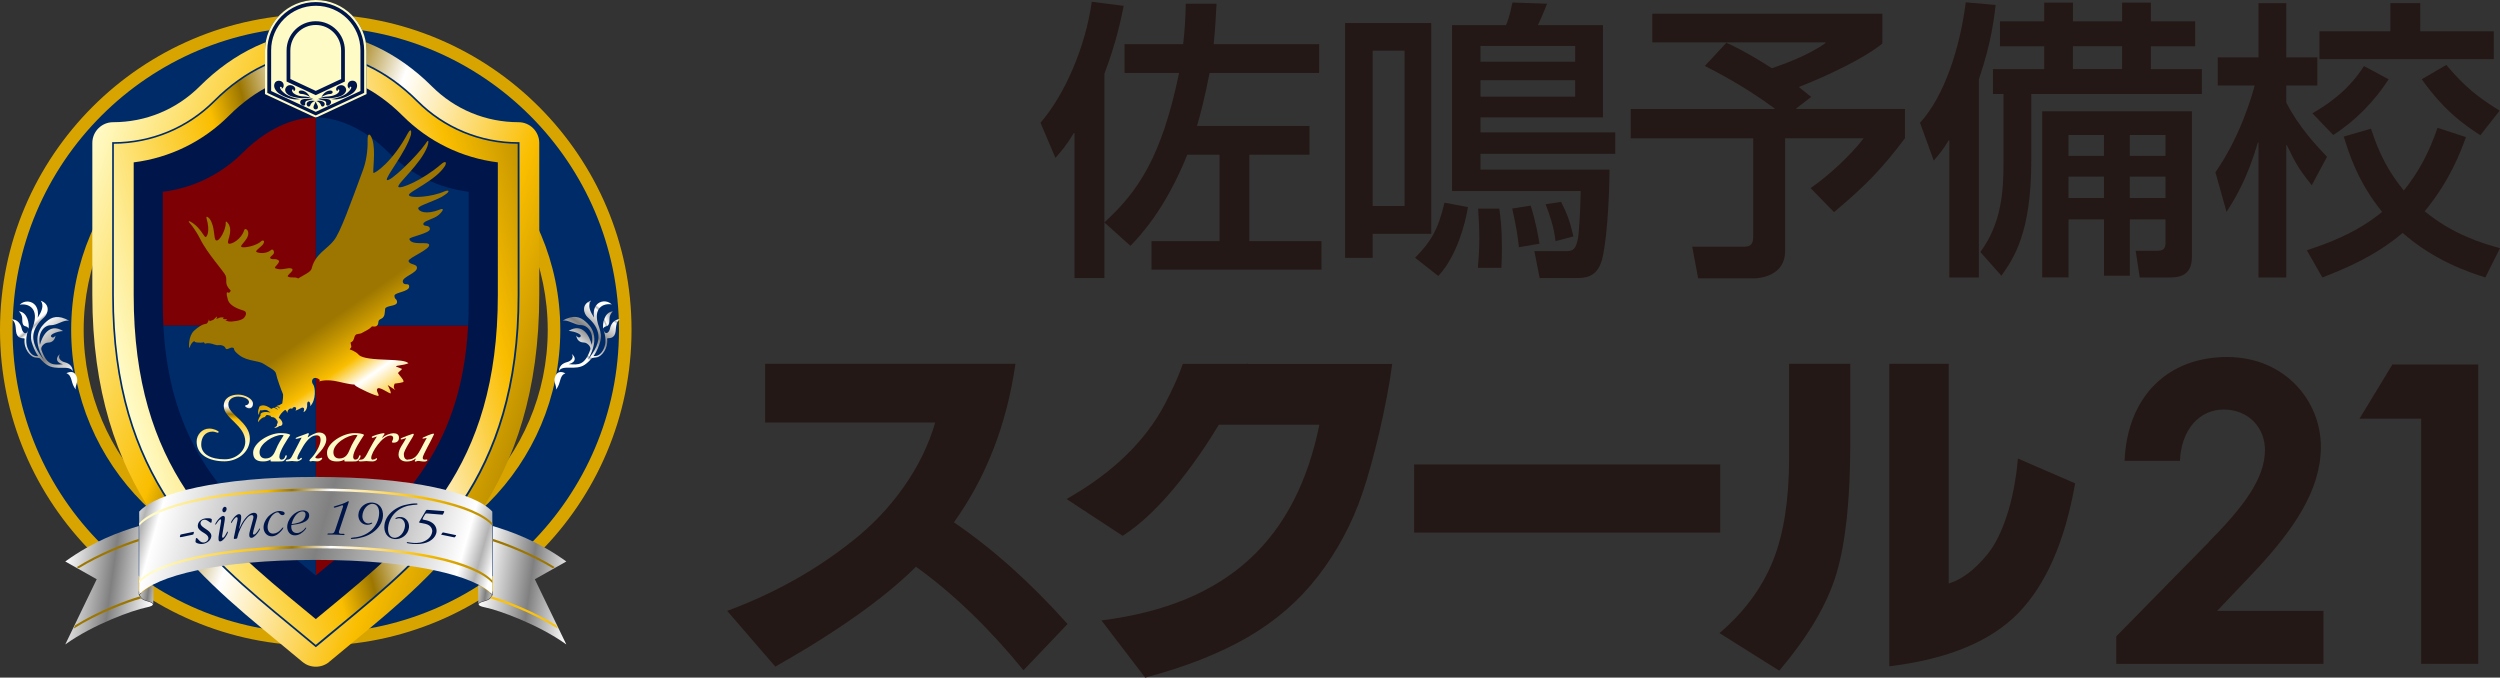 <?xml version="1.0" encoding="UTF-8"?><svg id="_レイヤー_2" xmlns="http://www.w3.org/2000/svg" xmlns:xlink="http://www.w3.org/1999/xlink" viewBox="0 0 398.32 107.96"><rect x="0" y="0" width="398.32" height="107.96" fill="#333333" stroke="none"/><defs><style>.cls-1{fill:url(#_シルバー-3);}.cls-1,.cls-2,.cls-3,.cls-4,.cls-5,.cls-6,.cls-7,.cls-8,.cls-9,.cls-10,.cls-11,.cls-12,.cls-13,.cls-14,.cls-15,.cls-16,.cls-17,.cls-18,.cls-19,.cls-20,.cls-21,.cls-22,.cls-23,.cls-24,.cls-25,.cls-26,.cls-27,.cls-28,.cls-29,.cls-30,.cls-31,.cls-32,.cls-33{stroke-width:0px;}.cls-2{fill:url(#_シルバー-6);}.cls-3{fill:url(#_シルバー-8);}.cls-4{fill:url(#_シルバー-9);}.cls-5{fill:url(#_シルバー-2);}.cls-6{fill:url(#_シルバー-5);}.cls-7{fill:url(#_シルバー-4);}.cls-8{fill:url(#_シルバー-7);}.cls-9{fill:url(#_00_サナルゴールド-9);}.cls-10{fill:url(#_00_サナルゴールド-6);}.cls-11{fill:url(#_00_サナルゴールド-4);}.cls-12{fill:url(#_00_サナルゴールド-5);}.cls-13{fill:url(#_00_サナルゴールド-3);}.cls-14{fill:url(#_00_サナルゴールド-7);}.cls-15{fill:url(#_00_サナルゴールド-8);}.cls-16{fill:url(#_00_サナルゴールド-2);}.cls-17{fill:url(#_00_ゴールド);}.cls-18{fill:url(#linear-gradient);}.cls-19{fill:url(#_シルバー-10);}.cls-20{fill:url(#_00_サナルゴールド-10);}.cls-21{fill:url(#_00_サナルゴールド-14);}.cls-22{fill:url(#_00_サナルゴールド-13);}.cls-23{fill:url(#_00_サナルゴールド-11);}.cls-24{fill:url(#_00_サナルゴールド-12);}.cls-25{fill:url(#linear-gradient-2);}.cls-26{fill:url(#_シルバー);}.cls-27{fill:url(#_00_サナルゴールド);}.cls-28{fill:#7d0005;}.cls-29{fill:#231815;}.cls-30{fill:#d8a500;}.cls-31{fill:#fff;}.cls-32{fill:#002b69;}.cls-33{fill:#00164b;}</style><linearGradient id="_シルバー" x1="-1996.53" y1="-1138.31" x2="-1999.63" y2="-1134.15" gradientTransform="translate(3090.89 1756.8) scale(1.5)" gradientUnits="userSpaceOnUse"><stop offset="0" stop-color="#fff"/><stop offset=".04" stop-color="#b3b3b3"/><stop offset=".08" stop-color="#fff"/><stop offset=".52" stop-color="gray"/><stop offset=".91" stop-color="#fff"/><stop offset=".96" stop-color="#b3b3b3"/><stop offset="1" stop-color="#fff"/></linearGradient><linearGradient id="_シルバー-2" x1="-563.16" y1="-28.29" x2="-567.11" y2="-26.72" gradientTransform="translate(686.22 79.72) scale(1.04)" xlink:href="#_シルバー"/><linearGradient id="_シルバー-3" x1="-1996.07" y1="-1137.97" x2="-1999.16" y2="-1133.81" xlink:href="#_シルバー"/><linearGradient id="_シルバー-4" x1="-2056.79" y1="-1137.11" x2="-2052.15" y2="-1131.46" xlink:href="#_シルバー"/><linearGradient id="_シルバー-5" x1="-2057.46" y1="-1136.55" x2="-2052.83" y2="-1130.9" xlink:href="#_シルバー"/><linearGradient id="linear-gradient" x1="-2057.43" y1="-1136.58" x2="-2052.8" y2="-1130.93" gradientTransform="translate(3090.89 1756.8) scale(1.5)" gradientUnits="userSpaceOnUse"><stop offset="0" stop-color="#003a8c"/><stop offset=".06" stop-color="#164b96"/><stop offset=".26" stop-color="#5c81b5"/><stop offset=".45" stop-color="#96adcf"/><stop offset=".63" stop-color="#c3d0e4"/><stop offset=".78" stop-color="#e3eaf2"/><stop offset=".91" stop-color="#f7f9fb"/><stop offset="1" stop-color="#fff"/></linearGradient><linearGradient id="_00_サナルゴールド" x1="-652.01" y1="-38.86" x2="-572.43" y2="-9.89" gradientTransform="translate(686.69 79.72) scale(1.04)" gradientUnits="userSpaceOnUse"><stop offset="0" stop-color="#fffbc7"/><stop offset=".31" stop-color="#fabe00"/><stop offset=".38" stop-color="#9c7600"/><stop offset=".49" stop-color="#fff"/><stop offset=".75" stop-color="#fabe00"/><stop offset="1" stop-color="#9c7600"/></linearGradient><linearGradient id="_00_サナルゴールド-2" x1="-2197.79" y1="-1077.25" x2="-2146.19" y2="-1091.07" gradientTransform="translate(3296.59 1674.94) scale(1.49)" xlink:href="#_00_サナルゴールド"/><linearGradient id="_00_ゴールド" x1="8927.9" y1="6351.92" x2="8971.04" y2="6351.92" gradientTransform="translate(-3305.99 -2372.59) scale(.38)" gradientUnits="userSpaceOnUse"><stop offset="0" stop-color="#fffbc7"/><stop offset=".31" stop-color="#fabe00"/><stop offset=".38" stop-color="#9c7600"/><stop offset=".49" stop-color="#fff"/><stop offset=".75" stop-color="#fabe00"/><stop offset="1" stop-color="#9c7600"/></linearGradient><linearGradient id="linear-gradient-2" x1="4245.22" y1="2692.55" x2="4205.87" y2="2636.35" gradientTransform="translate(-2421.73 -1515.89) scale(.59)" gradientUnits="userSpaceOnUse"><stop offset="0" stop-color="#fffbc7"/><stop offset=".34" stop-color="#b29000"/><stop offset=".46" stop-color="#fabe00"/><stop offset=".6" stop-color="#fff"/><stop offset=".69" stop-color="#fabe00"/><stop offset=".87" stop-color="#9c7600"/></linearGradient><linearGradient id="_シルバー-6" x1="-2055.01" y1="-1098.13" x2="-2043.36" y2="-1096.49" gradientTransform="translate(3091.1 1739.35) scale(1.5)" xlink:href="#_シルバー"/><linearGradient id="_シルバー-7" x1="-2010.46" y1="-1098.25" x2="-1998.84" y2="-1096.61" gradientTransform="translate(3091.1 1739.35) scale(1.5)" xlink:href="#_シルバー"/><linearGradient id="_00_サナルゴールド-3" x1="93468.98" y1="73842.2" x2="-119054.74" y2="-113239.39" gradientTransform="translate(-4763.01 -2905.67) scale(.15)" xlink:href="#_00_サナルゴールド"/><linearGradient id="_00_サナルゴールド-4" x1="32399.93" y1="20022.14" x2="32347.77" y2="19976.22" gradientTransform="translate(-4763.01 -2905.67) scale(.15)" xlink:href="#_00_サナルゴールド"/><linearGradient id="_00_サナルゴールド-5" x1="-11415.02" y1="7.85" x2="-11402.87" y2="7.85" gradientTransform="translate(-11912.36 89.38) rotate(-180) scale(1.05 -1.05)" xlink:href="#_00_サナルゴールド"/><linearGradient id="_00_サナルゴールド-6" x1="-11414.69" y1="-.73" x2="-11402.71" y2="-.73" gradientTransform="translate(-11911.7 88.96) rotate(-180) scale(1.05 -1.05)" xlink:href="#_00_サナルゴールド"/><linearGradient id="_シルバー-8" x1="-2046.32" y1="-1118.32" x2="-2009.11" y2="-1107.86" xlink:href="#_シルバー"/><linearGradient id="_00_サナルゴールド-7" x1="2182.12" y1="1343.36" x2="2257.26" y2="1343.36" gradientTransform="translate(-1611.51 -915.85) scale(.75)" xlink:href="#_00_サナルゴールド"/><linearGradient id="_00_サナルゴールド-8" x1="2182.12" y1="1313.55" x2="2257.26" y2="1313.55" gradientTransform="translate(-1611.51 -902.65) scale(.75)" xlink:href="#_00_サナルゴールド"/><linearGradient id="_シルバー-9" x1="-2046.81" y1="-1096.73" x2="-2043.37" y2="-1096.25" gradientTransform="translate(3091.1 1739.35) scale(1.5)" xlink:href="#_シルバー"/><linearGradient id="_シルバー-10" x1="-2010.99" y1="-1096.55" x2="-2007.54" y2="-1096.06" gradientTransform="translate(3091.1 1739.35) scale(1.5)" xlink:href="#_シルバー"/><linearGradient id="_00_サナルゴールド-9" x1="3449.33" y1="2392.21" x2="3449.33" y2="2372.92" gradientTransform="translate(-2071.74 -1388.79) scale(.61)" xlink:href="#_00_サナルゴールド"/><linearGradient id="_00_サナルゴールド-10" x1="4041.72" y1="2756.83" x2="4041.72" y2="2747.09" gradientTransform="translate(-2280.3 -1511.26) scale(.57)" xlink:href="#_00_サナルゴールド"/><linearGradient id="_00_サナルゴールド-11" x1="4051.22" y1="2756.83" x2="4051.22" y2="2746.92" gradientTransform="translate(-2280.3 -1511.26) scale(.57)" xlink:href="#_00_サナルゴールド"/><linearGradient id="_00_サナルゴールド-12" x1="4062.2" y1="2756.83" x2="4062.2" y2="2747.09" gradientTransform="translate(-2280.3 -1511.26) scale(.57)" xlink:href="#_00_サナルゴールド"/><linearGradient id="_00_サナルゴールド-13" x1="4071.4" y1="2756.83" x2="4071.4" y2="2747.09" gradientTransform="translate(-2280.3 -1511.26) scale(.57)" xlink:href="#_00_サナルゴールド"/><linearGradient id="_00_サナルゴールド-14" x1="4081.79" y1="2756.83" x2="4081.79" y2="2747.21" gradientTransform="translate(-2280.3 -1511.26) scale(.57)" xlink:href="#_00_サナルゴールド"/></defs><g id="_レイヤー_1-2"><path class="cls-29" d="m115.86,97.33c7.43-2.75,14.09-6.46,19.97-11.15,3.1-2.44,5.8-5.27,8.1-8.51,2.3-3.23,4-6.68,5.08-10.36h-27.11v-9.35h39.89c-1.39,9.68-4.67,18.1-9.81,25.26,6.15,4.18,12.19,9.58,18.11,16.2l-7.02,7.37c-5.54-6.77-11.24-12.27-17.13-16.49-5.03,4.99-12.5,10.3-22.41,15.91l-7.67-8.88Z"/><path class="cls-29" d="m225.31,84.86v-10.86h48.77v10.86h-48.77Z"/><path class="cls-29" d="m273.96,100.87c3.91-3.33,6.73-7.13,8.48-11.41,1.74-4.28,2.61-9.76,2.61-16.46v-15.04h9.75v12.72c0,8.86-.73,15.74-2.18,20.64-1.45,4.9-4.5,10.07-9.14,15.53l-9.52-5.98Zm27.06,5.28v-48.19h9.46v35.01c2.09-.62,4.16-2.19,6.21-4.7,1.16-1.43,2.18-3.46,3.05-6.1.87-2.63,1.46-5.67,1.77-9.11l9.12,3.95c-1.63,9.25-4.65,16.14-9.06,20.67-4.41,4.53-11.26,7.35-20.55,8.48Z"/><path class="cls-32" d="m1,52.57C1,25.34,23.07,3.26,50.31,3.26s49.31,22.08,49.31,49.31-22.08,49.31-49.31,49.31S1,79.8,1,52.57Zm49.31,37.97c20.97,0,37.97-17,37.97-37.97S71.28,14.6,50.31,14.6,12.34,31.6,12.34,52.57s17,37.97,37.97,37.97Z"/><path class="cls-30" d="m50.31,102.88C22.57,102.88,0,80.31,0,52.57S22.57,2.26,50.31,2.26s50.31,22.57,50.31,50.31-22.57,50.31-50.31,50.31Zm0-98.62C23.67,4.26,2,25.93,2,52.57s21.67,48.31,48.31,48.31,48.31-21.67,48.31-48.31S76.95,4.26,50.31,4.26Zm0,87.28c-21.49,0-38.97-17.48-38.97-38.97S28.82,13.6,50.31,13.6s38.96,17.48,38.96,38.97-17.48,38.97-38.97,38.97Zm0-75.94c-20.39,0-36.98,16.58-36.98,36.97s16.59,36.97,36.97,36.97,36.97-16.58,36.97-36.97S70.69,15.6,50.31,15.6Z"/><path class="cls-31" d="m28.82,85.63s-.2.08-.23,0c0-.02.02-.05.02-.07l.03-.14c.05-.22.08-.18.29-.23l1.66-.35s.23-.07.24,0c.01.04-.03.2-.04.23-.01.06-.02.14-.08.16-.05.02-.22.05-.25.06l-1.64.34Z"/><path class="cls-31" d="m32.23,84.88c-.3-.2-.7-.47-.76-.85-.12-.72.49-1.24,1.15-1.36.17-.02,1.01-.11,1.06.19.01.06-.01.18-.02.25-.01.07,0,.25-.11.26-.07.01-.23-.11-.29-.15-.27-.19-.53-.38-.88-.32-.32.06-.55.32-.5.65.11.67,1.57.96,1.71,1.81.05.31-.14.68-.35.89-.25.25-.59.42-.93.48-.32.05-.71,0-1-.13-.09-.04-.22-.1-.23-.2-.01-.07.02-.22.03-.28,0-.07,0-.31.12-.33.22-.04.52.83,1.27.71.34-.06.69-.4.63-.77-.05-.32-.33-.5-.58-.68l-.31-.2Z"/><path class="cls-31" d="m35.15,83.26c0-.07.04-.22.03-.29-.01-.07-.04-.15-.13-.14-.28.04-.65.84-.76.84-.03,0-.05-.01-.06-.06-.02-.11.28-.52.34-.6.17-.23.59-.7.9-.74.2-.03.28.09.3.27.02.16-.04.48-.06.63l-.35,2.08c-.02.11-.04.24-.03.35.01.09.06.14.13.14.21-.03.55-.67.63-.86.02-.06.04-.12.1-.13.04,0,.05.02.06.06.02.14-.2.52-.27.64-.17.28-.57.83-.92.87-.22.03-.28-.11-.3-.29-.03-.22.02-.55.05-.76l.34-2.01Zm.52-1.55c-.18.02-.28-.12-.3-.27-.03-.22.12-.56.36-.59.17-.02.29.1.31.26.03.23-.11.57-.37.61Z"/><path class="cls-31" d="m40.33,84.67c-.02.11-.1.32-.09.44.01.11.07.16.18.15.27-.03.68-.65.8-.88.01-.03.05-.09.09-.09.03,0,.06.02.06.06.02.1-.26.52-.32.6-.19.26-.65.79-1,.82-.25.03-.37-.09-.39-.34-.03-.29.07-.65.14-.92l.44-1.63c.04-.15.09-.32.08-.46-.02-.19-.13-.29-.33-.27-.44.04-.91.71-1.14,1.04-.39.57-.93,1.74-1.07,2.41-.04.25-.05.29-.32.32-.09,0-.26.06-.27-.08,0-.04.02-.15.03-.2l.52-2.51c.03-.14.07-.33.06-.47-.02-.11-.07-.2-.19-.19-.21.03-.62.63-.71.81-.01.04-.04.09-.09.1-.03,0-.07-.01-.07-.06,0-.09.25-.5.31-.58.19-.28.58-.73.93-.76.26-.02.36.14.38.38.03.25-.02.52-.07.75l-.25,1.18h.02c.38-.87,1.23-2.43,2.3-2.53.29-.03.54.12.57.42.02.19-.05.45-.1.63l-.51,1.86Z"/><path class="cls-31" d="m45,82.17c-.53.03-.48-.47-.87-.45-.35.02-.73.38-.94.63-.37.45-.66,1.21-.62,1.81.03.54.32.98.91.95.94-.06,1.4-.99,1.55-1,.02,0,.05.02.05.05,0,.12-.26.44-.32.52-.38.43-.87.82-1.46.86-.78.04-1.34-.57-1.38-1.33-.03-.65.29-1.3.71-1.77.41-.46,1.1-.89,1.72-.92.25-.02.92.02.94.38.01.17-.14.26-.29.27Z"/><path class="cls-31" d="m46.35,83.87v.19c.02.56.32.96.92.95.49-.01,1.03-.39,1.3-.8.02-.03.05-.06.09-.06.04,0,.06.02.06.05,0,.07-.17.28-.21.33-.39.46-.95.84-1.57.85-.76.02-1.23-.57-1.24-1.29-.04-1.3,1.2-2.66,2.51-2.69.47-.01.98.25.99.77.03,1.22-1.83,1.44-2.73,1.55l-.11.02-.02.13Zm2-1.05c.16-.22.28-.51.27-.78,0-.31-.2-.48-.51-.47-.93.03-1.53,1.22-1.71,2.01.61-.06,1.58-.24,1.95-.76Z"/><path class="cls-31" d="m54.04,84.47c-.03.09-.11.29-.11.39,0,.27.24.28.45.28h.33c.06.02.12.04.12.12,0,.09-.09.09-.17.09-.45-.02-.9-.05-1.35-.07-.36,0-.71,0-1.06,0-.07,0-.14.02-.14-.06,0-.06.05-.12.12-.13h.31c.58.05.66-.14.84-.67l1.18-3.53c0-.05.03-.11.03-.17,0-.06-.05-.11-.12-.11-.08,0-.24.06-.32.09-.13.06-.79.3-.91.29-.06,0-.13-.03-.13-.1,0-.09.1-.13.18-.14l.36-.11c.61-.18,1.09-.33,1.65-.64.03-.02.09-.06.13-.06.05,0,.06.04.06.09,0,.04-.04.13-.05.18l-1.42,4.26Z"/><path class="cls-31" d="m56.49,85.72c.98-.12,1.87-.48,2.61-1.14.71-.65,1.17-1.61,1.23-2.58.04-.69-.16-1.57-1-1.62-.44-.03-.86.23-1.15.57-.31.36-.48.85-.52,1.33-.03.56.29,1.18.91,1.23.28.02.48-.14.59-.13.04,0,.08.04.07.07,0,.06-.1.11-.14.13-.22.13-.53.16-.77.14-.84-.05-1.35-.84-1.3-1.62.07-1.13,1.11-1.99,2.22-1.91,1.19.07,1.77,1.02,1.69,2.13-.07,1.09-.74,2.01-1.61,2.62-.44.31-.93.56-1.45.7-.41.13-1.03.28-1.46.3-.15.02-.33.04-.48.03-.06,0-.12-.02-.11-.09,0-.1.24-.12.3-.12l.36-.05Z"/><path class="cls-31" d="m65.77,80.54c-.98.08-1.89.4-2.65,1.03-.75.62-1.25,1.57-1.35,2.52-.07.69.11,1.58.94,1.67.45.05.88-.2,1.17-.52.32-.35.52-.82.57-1.3.06-.56-.23-1.2-.86-1.27-.27-.03-.49.12-.6.11-.04,0-.07-.04-.07-.08,0-.06.12-.1.16-.13.22-.11.53-.13.78-.11.83.09,1.31.89,1.23,1.68-.12,1.12-1.19,1.94-2.31,1.83-1.18-.12-1.72-1.1-1.6-2.21.11-1.09.83-1.97,1.73-2.55.45-.29.95-.52,1.47-.65.42-.1,1.05-.22,1.48-.24.15,0,.33-.02.48,0,.06,0,.12.03.12.1-.01.1-.25.1-.3.1l-.38.03Z"/><path class="cls-31" d="m67.35,82.61s-.08.12-.09.16c-.01.07.09.1.15.12l.14.02c.4.06.88.2,1.21.42.52.34.83.94.73,1.55-.1.63-.62,1.17-1.16,1.46-.56.29-1.19.4-1.82.42-.44.02-1.13-.03-1.56-.12-.07-.02-.2-.02-.18-.12,0-.07.07-.08.13-.06l.38.06c.69.09,1.41.12,2.08-.12.71-.25,1.34-.8,1.46-1.58.06-.39-.15-.77-.45-1.01-.32-.24-.89-.34-1.28-.4l-.21-.04c-.06,0-.15-.03-.13-.11,0-.05.1-.18.12-.22l.88-1.49c.14-.24.14-.27.42-.23l2.51.19s.08.04.08.09c-.01.05-.08.17-.1.21-.14.28-.09.27-.38.25l-2.09-.17c-.41-.03-.4-.04-.61.34l-.21.36Z"/><path class="cls-31" d="m70.44,85.32s-.23-.02-.21-.1c0-.02.03-.04.05-.06l.08-.12c.13-.17.15-.13.35-.09l1.66.35s.24.03.22.1c-.01.05-.11.17-.13.2-.04.05-.08.12-.14.11-.05,0-.21-.03-.25-.04l-1.64-.34Z"/><path class="cls-26" d="m95.45,52.13c.3.8.37,1.64.17,2.31-.14.54-.47,1.48-1.05,2.28.56.06,1.12-.15,1.58-1.05.46-.9.39-2.1-.01-3.14.38,1.05.96.34,1.05-.19.09-.53.54-1.47,1.58-1.49-.92.69-.44,1.87-.88,2.57-.45.69-1.19.32-1.16.57.19,1.58-.9,2.76-1.55,2.92-.33.09-.79.03-.96.23-.32.39-.7.73-1.07.98-1.46.98-3.53-.09-4.09,1,.02-.76.53-1.22,1.23-1.41.7-.16,1.21-.7.81-1.31.62.48.79,1.27-.48,1.62,1.51.11,2.52.24,3.42-2.28.2-.55-.56-1.17-.96-1.16-.44-.01-1.12-.14-1.28-1.13.17.23.45.47.7.17.27-.32-.86-.82-1.9-.9,2.23-1.39,3.36.89,3.69,2.23.4-2.02-.72-3.14-1.71-3.15-1.06,0-2.07-.93-2.96-.71,1.76-.99,2.8-.62,3.65.13.84.73,2.53,2.43.38,6.12,1.08-1.36,1.99-2.85,1.62-4.35-.25-1.1-1.01-1.87-1.65-2.45-.66-.6-1.04-2.05.53-2.65-.59.83-.08,1.8.49,2.71-.12-.72-.03-1.42.34-1.94.53-.74,1.72-.91,2.5-.15-1.27-.26-3.19.51-2.04,3.6Z"/><path class="cls-5" d="m97.65,49.6c-.77.8-.45,1.32-.6,1.9-.19.72-.67.28-.94.85-.14-.75.14-2.59,1.54-2.75Z"/><path class="cls-1" d="m88.57,62.06c.18-.61-.45-1.14-.13-2.04.34-.93,1.06-.84,1.64-.54-1.04.4-.64,1.61-1.51,2.59Z"/><path class="cls-7" d="m3.16,48.53c.78-.76,1.97-.58,2.5.15.38.53.47,1.22.35,1.94.57-.91,1.07-1.89.49-2.71,1.57.6,1.18,2.05.53,2.65-.64.58-1.4,1.35-1.65,2.45-.36,1.49.55,2.98,1.63,4.35-2.16-3.69-.46-5.39.38-6.12.85-.75,1.9-1.12,3.65-.13-.9-.22-1.9.72-2.97.71-.99,0-2.11,1.13-1.71,3.15.32-1.34,1.46-3.62,3.69-2.23-1.05.08-2.17.58-1.9.9.24.29.53.06.7-.17-.16.99-.84,1.12-1.29,1.13-.4,0-1.16.61-.96,1.16.91,2.52,1.91,2.39,3.42,2.28-1.27-.35-1.1-1.14-.47-1.62-.4.61.11,1.15.81,1.31.71.19,1.21.66,1.23,1.41-.57-1.09-2.62-.02-4.09-1-.38-.25-.75-.59-1.07-.98-.17-.2-.63-.14-.96-.23-.64-.16-1.74-1.34-1.55-2.92.03-.26-.71.12-1.16-.57-.45-.7.04-1.88-.88-2.57,1.04.02,1.49.96,1.58,1.49.1.53.67,1.24,1.05.19-.39,1.04-.47,2.24,0,3.14.46.9,1.02,1.11,1.58,1.05-.58-.8-.9-1.75-1.05-2.28-.19-.67-.12-1.51.17-2.31,1.16-3.09-.77-3.86-2.04-3.6Z"/><path class="cls-6" d="m4.54,52.35c-.27-.57-.75-.13-.94-.85-.15-.58.17-1.1-.59-1.9,1.4.15,1.68,2,1.54,2.75Z"/><path class="cls-18" d="m10.57,59.47c.58-.3,1.3-.39,1.64.54.33.91-.3,1.44-.13,2.04-.87-.98-.47-2.19-1.51-2.59Z"/><path class="cls-27" d="m52.44,105.46l3.86-3.2c13.89-11.44,29.62-24.41,29.62-55.28v-24.2c0-1.82-1.48-3.31-3.3-3.31-5.22,0-10.13-2.03-13.82-5.72-5.46-5.46-12.2-8.6-18.48-8.6s-13.03,3.13-18.49,8.6c-3.7,3.69-8.6,5.72-13.82,5.72-1.82,0-3.3,1.49-3.3,3.31v24.2c0,30.86,15.73,43.83,29.62,55.28l3.86,3.2c1.22,1.02,3.04,1.02,4.26,0Z"/><path class="cls-16" d="m50.31,102.93c14.95-12.6,32.31-23.9,32.31-55.96v-24.2c-5.85,0-11.69-2.23-16.15-6.69-4.46-4.46-10.31-7.63-16.15-7.63s-11.7,3.16-16.16,7.63c-4.46,4.46-10.31,6.69-16.15,6.69v24.2c0,32.06,17.36,43.36,32.31,55.96Z"/><path class="cls-32" d="m50.31,103.11l-.09-.07c-1.28-1.08-2.61-2.17-3.88-3.22-14-11.53-28.47-23.46-28.47-52.83v-24.34h.14c6.07,0,11.77-2.36,16.06-6.65,4.86-4.87,10.79-7.67,16.25-7.67s11.38,2.79,16.25,7.67c4.29,4.29,9.99,6.65,16.06,6.65h.14v24.34c0,29.37-14.47,41.3-28.47,52.83-1.28,1.06-2.6,2.14-3.89,3.23l-.09.07ZM18.14,22.91v24.07c0,29.25,14.42,41.13,28.37,52.62,1.25,1.03,2.54,2.09,3.8,3.15,1.25-1.06,2.55-2.12,3.8-3.15,13.95-11.49,28.37-23.38,28.37-52.62v-24.07c-6.09-.04-11.81-2.42-16.11-6.73-4.82-4.82-10.67-7.58-16.05-7.58s-11.25,2.76-16.06,7.58c-4.31,4.31-10.03,6.69-16.11,6.73Z"/><path class="cls-33" d="m64.13,18.42c-4.23-4.23-9.27-6.66-13.82-6.66s-9.59,2.43-13.82,6.66c-4.15,4.15-9.46,6.73-15.19,7.45v21.11c0,27.75,13.22,38.64,27.22,50.18l1.79,1.48,1.79-1.48c14-11.54,27.22-22.43,27.22-50.18v-21.11c-5.74-.72-11.04-3.29-15.19-7.45Z"/><path class="cls-33" d="m50.31,0c4.46,0,8.09,3.62,8.09,8.09v6.9l-8.09,3.77-8.09-3.77v-6.9c0-4.47,3.62-8.09,8.09-8.09Z"/><path class="cls-17" d="m50.31,0c4.46,0,8.09,3.62,8.09,8.09v6.9l-8.09,3.77-8.09-3.77v-6.9c0-4.47,3.62-8.09,8.09-8.09Zm0,.33c-4.26,0-7.72,3.45-7.72,7.72v6.75l7.72,3.59,7.71-3.59v-6.75c0-4.27-3.45-7.72-7.71-7.72Zm0,.59c3.93,0,7.14,3.18,7.12,7.13v6.45s-7.12,3.32-7.12,3.32l-7.11-3.32v-6.45c-.03-3.94,3.18-7.13,7.11-7.13Zm0,2.46c-2.57,0-4.65,2.08-4.65,4.66v4.95l4.65,2.17,4.64-2.17v-4.95c0-2.58-2.08-4.66-4.64-4.66Zm0,.6c2.23,0,4.04,1.83,4.04,4.08v4.53l-4.04,1.89-4.05-1.89v-4.53c0-2.25,1.81-4.08,4.05-4.08Zm-2.25,10.99c.23-.03,1.07.26,1.33.49-.52-1.07-1.63-1.23-1.78-.88-.09.25.2.42.44.39Zm-1.28-.48c.32.05.44-.58-.16-.84-.68-.29-1.11.18-1.18.58-.07.4.33.98,1.25,1.19.91.22,1.31.25,1.68.22.37-.03,1.19-.05,1.79.25-.77-.44-1.33-.51-1.88-.53-.56-.01-1.66-.34-1.75-.89-.05-.33.33-.28.24.02Zm-1.91-.36c.38-.09.43-.69.16-1.01-.31-.37-1.05-.35-1.26.13-.2.46-.06.94.44,1.45.36.36,2.15,1.41,3.65,1.08-.82-.06-1.89-.42-2.48-.88-.81-.64-.85-1.04-.68-1.07.18-.04.25.14.17.31Zm3.35,2.66c.3.14.46-.12.41-.24-.06-.18.03-.38.22-.48.16-.07.58-.17,1-.14-.73-.32-1.71-.17-1.9.04-.27.34-.04.68.26.82Zm1.24-.06c.05-.22.36-.54.74-.64-.48-.1-.91-.06-1.2.18-.22.18-.16.48-.04.6.14.17.42.17.5-.14Zm.48.33c-.01.27.21.37.35.37.17,0,.39-.1.37-.37,0-.24-.23-.51-.37-.9-.12.38-.34.66-.35.9Zm2.6-2.08c.25.02.54-.14.44-.39-.14-.35-1.26-.19-1.77.88.27-.23,1.11-.52,1.33-.49Zm2.61-.74c-.06-.4-.5-.87-1.18-.58-.59.26-.47.88-.16.84-.09-.3.3-.35.25-.02-.09.55-1.18.87-1.75.89-.55.01-1.12.09-1.89.53.61-.3,1.43-.27,1.8-.25.38.03.77,0,1.68-.22.91-.22,1.31-.8,1.25-1.19Zm.41-1.12c-.28.32-.22.93.16,1.01-.07-.17-.02-.35.17-.31.17.04.12.43-.68,1.07-.59.46-1.65.83-2.47.88,1.5.33,3.28-.72,3.64-1.08.5-.52.62-.99.43-1.45-.2-.48-.95-.5-1.26-.13Zm-2.93,2.85c-.18-.21-1.17-.36-1.89-.04.42-.03.83.07,1,.14.19.09.28.3.22.48-.05.13.1.39.41.24.29-.14.53-.48.26-.82Zm-1.04.3c-.3-.23-.73-.28-1.21-.18.39.1.69.42.75.64.07.31.36.31.5.14.12-.13.17-.42-.04-.6Z"/><path class="cls-32" d="m74.58,51.89c.06-1.16.09-2.36.09-3.6v-17.73c-4.81-.6-9.27-2.77-12.75-6.25-3.55-3.56-7.79-5.6-11.61-5.6v33.18h24.27Z"/><path class="cls-28" d="m25.94,30.56v17.73c0,1.24.03,2.44.09,3.6h24.28V18.71c-3.82,0-8.06,2.04-11.61,5.6-3.49,3.48-7.94,5.65-12.76,6.25Z"/><path class="cls-28" d="m50.31,91.69l1.51-1.25c11.13-9.18,21.67-17.87,22.76-38.55h-24.27v39.8Z"/><path class="cls-32" d="m26.03,51.89c1.1,20.68,11.64,29.37,22.76,38.55l1.51,1.25v-39.8s-24.27,0-24.27,0Z"/><path class="cls-25" d="m70.84,30.48c-2.05.94-5.57,1.15-5.69.61-.13-.53,4.3-2.3,5.77-4.69.35-.76-.13-.68-.58-.28-2.98,2.58-6.57,4.06-6.86,3.66-.32-.45,3.57-3.62,4.62-6.46.39-1.3-.04-.9-.34-.37-1.35,1.94-5.7,6.18-6.11,5.71-.33-.36,3.03-4.44,3.83-7.19.1-.64-.02-1.06-.47-.29-2.51,4.7-5.31,6.47-5.5,6.37-.19-.09.4-3.61-.19-5.32-.35-1.05-.74-1.05-.75-.03.03.98-.03,2.87-.67,4.71-2.01,5.45-3.68,10.15-4.7,11.39-1.03,1.38-2.98,2.13-3.54,4.47-.14.6-1.26,1.03-2.17,1.6-.04-.03-.07-.05-.12-.07-.47-.22-.93.03-1.46-.21-.42-.2,1.21-1,.53-1.31-.52-.24-1.6.42-2.59-.05-.32-.14.99-.96.49-1.28-.55-.34-.86-.02-1.22-.26-.38-.22.57-.56.53-.96,0-.42-.28-.59-.49-.38-.77.64-1.92.51-2.3.29-.35-.18,1.08-.97,1.16-1.44.19-.42-.21-.46-.4-.27-.63.67-2.68,1.15-3.14.92-.45-.23,1.5-1.37,1-2.58-.24-.38-.52-.31-.58-.09-.41,1.41-2.02,2.31-2.46,2.13-.49-.21.74-1.75-.01-3.1-.41-.61-.52-.42-.46-.17.04.93-.96,2.97-1.53,2.76-.46-.17-.12-2.13-1.03-3.43-.26-.3-.59-.5-.52-.14.66,2.25.03,3.09-.16,3.04-.2-.05-.81-1.37-1.92-2.16-.67-.48-.96-.51-.56-.05.42.44,1.16,1.56,1.59,2.4,1.18,2.46,3.91,5.34,4.12,6,.28.71-.31,1.25.8,2.33-.2.59-.56.26-.56.26,0,0-.23.03.1,1.18.33,1.15,2.02,1.59,2.55,1.77.53.18.39.78-.02,1.19-.41.41-1.89.61-2.4.52-.11-.01-.37-.12-.51-.17l.31-.18c-.17-.07-.56.11-.72-.14l.17-.12c-.74-.13-.79.12-1.21.22l.13-.41c-.14.03-.51.51-.64.56-.22.08-.4.14-.55.22-.06-.14-.13-.28-.14-.32.03.08-.08.37-.22.57-.06.04-.1.09-.15.14-.67.07-1.34.52-1.99,1.12-.9.83-.84,2.69-.75,2.73.09.04.15-.69.71-1.04.05-.03.09-.05.13-.07-.21.25.88.36,1.48.21l.18.23s.29-.13.77-.06c.49.06.94.35,1.38.29.43-.07.97.09,1.13.5.18.42.75-.25,1.17-.09.43.16-.26.23,1.06,1.22,1.32.98,3.02.78,3.88,1.38.86.59,1.84.95,1.94,1.58.1.62.89,2.76,1.05,3.09.15.29,0,1.19-.07,1.61-.08.06-.22.12-.47.27-.12.06-.17.01-.29.06l-.08.13c.39.01.44.25.43.35-.17-.25-.54-.3-.54-.3-.02.01-.04.02-.06.03l-.23.09c.38.01.59.43.5.42-.1-.24-.62-.37-.62-.37-.28.13-.35.13-.38.19-.37-.29-1.01-.65-1.5-.55-.36.06-.47.23-.46.39-.16.38-.23.82-.03,1.11.02-.18.09-.54.26-.76.14.06.34.04.55-.02.11-.02.41-.03.56.07.17.11.32.21.44.29,0,.02,0,.04,0,.05-.38-.1-.9-.14-1.25,0-.3.12-.34.3-.28.45-.22.33-.5.81-.37,1.09.06-.23.5-.64.79-.77.09.02.19,0,.28-.09.22-.25.17-.35.53-.26.12.03.24.06.34.09.05.14.16.25.34.23.16-.01.31.08.45.19.08.09.18.2.28.35.2.29.02.43-.04.63-.02.08-.01.12.03.15-.16.18-.35.33-.48.38.23.06.57-.11.86-.3.19.03.53-.09.46-.51-.05-.31-.32-.61-.58-.8.13-.43.52-.89,1.01-1.26.27.11.36.51.36.51,0-.51.42-.88.77-.67.12-.43.91-.42.53.29.54-.19,1.01-.54,1.13-.49.11.05.4,0,.14.73.45-.19.64-.77.59-1.33,0-.58.59-.48.49.37.97-1.01.8-3.03.47-3.44-.41-.5-.12-1.27.61-1.01.72.26.32.53.32.53,0,0,1.07-.47,3.17.04,3.29.78,2.17.18,2.57.57.39.39,3.55,1.85,3.73,1.66.18-.18-.59-.98-.06-1.2.43-.18,1.95.99,2.01.8.08-.28-.48-1.31-.48-1.31,0,0,1.56,1.05,1.17.72-.4-.33-.05-.95-.05-.95,0,0,.92-.1,1.31-.23.4-.13-.58-1.09-.77-1.41-.08-.12.59-.57.63-.7l-.98-.38c.05-.22,1.05-.13,2-.52-.4-.4-1.55-.49-3.45-.56-1.91-.07-3.94-.2-4.47-.79-.52-.59-1.44-.86-1.44-.86l.26-.39s-.03-.25-.13-.71c.07-.03.15-.06.22-.12.39-.28.3-.7.54-1.03.23-.32.67-.12,1.12-.41.46-.23,1.21-.63,1.43-.91.17-.27.56.16.97-.28.3-.42-.07-.73.58-1.02.69-.29.57-1.08.65-1.59.12-.58,1.85-.36,1.9-1.05,0-.62-.39-.35-.42-1.03-.01-.56,2.43-.63,2.35-1.5-.03-.68-.86,0-1.01-.72-.17-.84,2.44-1.39,2.24-2.35-.12-.54-1.2-.37-1.33-.97-.1-.48,3.52-1.86,3.28-2.61-.19-.57-2.79.23-3.15-.88-.12-.34,3.28-.9,3.27-1.6-.03-.77-1.03-.3-1.04-.81-.06-.5,1.78-.79,2.48-1.48.81-.73.8-1.11.12-.81-2.19.86-3.37.3-3.42-.21-.09-.42,3.19-1.32,4.2-2.11,1.04-.67.6-.85.02-.59Z"/><path class="cls-2" d="m22.11,94.73v-10.92c-3,.89-7.24,2.41-11.71,5.65l5.01,2.83-5.01,10.39c4.48-3.23,10.92-5.5,12.85-5.88.89-.18,1.11-.35,1.11-.51,0-.18-.38-.34-.66-.42-1.22-.32-1.24-.56-1.58-1.13Z"/><path class="cls-8" d="m78.51,94.73v-10.92c3,.89,7.24,2.41,11.72,5.65l-5.02,2.83,5.02,10.39c-4.48-3.23-10.92-5.5-12.85-5.88-.9-.18-1.11-.35-1.11-.51,0-.18.38-.34.67-.42,1.22-.32,1.24-.56,1.57-1.13Z"/><path class="cls-13" d="m78.33,95.02c2.2.64,6.61,2.31,10.29,4.6l.26.54c-3.88-2.45-8.62-4.22-10.79-4.82l.24-.31Z"/><path class="cls-11" d="m78.5,85.85c2.31.73,6.43,2.35,9.89,4.51l-.31.18c-3.41-2.07-7.35-3.61-9.58-4.31v-.37Z"/><path class="cls-12" d="m22.28,95.02c-2.2.64-6.61,2.31-10.3,4.6l-.25.54c3.87-2.45,8.61-4.22,10.79-4.82l-.24-.31Z"/><path class="cls-10" d="m22.11,85.85c-2.31.73-6.43,2.35-9.89,4.51l.32.18c3.41-2.07,7.34-3.61,9.57-4.31v-.37Z"/><path class="cls-3" d="m78.44,94.73v-13.22c-2.66-2.96-12.59-5.52-28.13-5.52s-25.47,2.57-28.13,5.52v13.22c2.66-2.96,12.59-5.52,28.13-5.52s25.47,2.57,28.13,5.52Z"/><path class="cls-14" d="m78.44,92.89v-.4c-2.66-2.96-12.59-5.53-28.13-5.53s-25.47,2.58-28.13,5.53v.4c2.66-2.96,12.59-5.53,28.13-5.53s25.47,2.57,28.13,5.53Z"/><path class="cls-15" d="m78.44,83.76v-.4c-2.66-2.96-12.59-5.53-28.13-5.53s-25.47,2.57-28.13,5.53v.4c2.66-2.96,12.59-5.53,28.13-5.53s25.47,2.57,28.13,5.53Z"/><path class="cls-4" d="m24.42,93.26v2.98c0-.19-.37-.33-.65-.41-1.15-.3-1.24-.54-1.53-1.06,0,0,.91-.99,2.18-1.52Z"/><path class="cls-19" d="m76.21,93.26v2.98c0-.19.38-.33.65-.41,1.15-.3,1.24-.54,1.53-1.06,0,0-.91-.99-2.19-1.52Z"/><path class="cls-33" d="m28.88,85.55s-.21.08-.22,0c0-.03.01-.06.01-.08l.03-.13c.05-.21.08-.18.29-.22l1.66-.35s.22-.07.24,0c.01.04-.03.2-.04.24-.02.05-.02.13-.08.16-.05.02-.21.05-.25.06l-1.64.35Z"/><path class="cls-33" d="m32.29,84.79c-.3-.2-.7-.47-.76-.84-.12-.73.5-1.25,1.15-1.35.17-.03,1.02-.11,1.07.18,0,.06-.01.18-.02.25,0,.07,0,.24-.11.26-.07.01-.23-.11-.29-.15-.27-.2-.53-.38-.88-.33-.32.06-.55.33-.49.65.11.66,1.57.96,1.71,1.82.05.31-.14.68-.35.89-.25.25-.6.42-.94.48-.32.06-.71,0-1-.12-.08-.04-.22-.11-.23-.21-.02-.07.02-.22.03-.28,0-.07,0-.31.12-.32.22-.04.52.84,1.26.71.34-.06.7-.39.64-.76-.06-.33-.33-.51-.58-.68l-.32-.2Z"/><path class="cls-33" d="m35.2,83.17c.01-.07.04-.22.03-.29,0-.07-.03-.14-.12-.13-.29.04-.66.83-.76.85-.03,0-.06-.03-.06-.06-.01-.11.28-.52.33-.59.18-.23.58-.7.91-.75.2-.02.27.1.3.28.02.16-.04.47-.06.63l-.35,2.09c-.02.12-.05.23-.03.34.01.09.05.15.13.14.21-.04.55-.68.63-.86.02-.06.05-.12.11-.12.04,0,.05.02.05.05.02.14-.2.52-.27.64-.17.28-.57.82-.92.87-.22.03-.28-.1-.3-.3-.03-.22.01-.55.05-.76l.33-2.01Zm.53-1.55c-.17.03-.28-.12-.3-.28-.03-.21.12-.55.36-.59.17-.02.3.1.31.26.03.24-.11.58-.37.61Z"/><path class="cls-33" d="m40.39,84.58c-.02.12-.1.33-.09.44.01.11.08.16.18.15.26-.03.68-.66.8-.88.02-.04.04-.09.09-.09.02,0,.06.02.06.06.01.11-.26.52-.32.59-.19.27-.65.8-1,.84-.25.02-.37-.1-.39-.35-.03-.28.06-.64.14-.91l.44-1.64c.04-.14.09-.31.08-.46-.02-.18-.13-.28-.32-.26-.45.04-.91.71-1.15,1.04-.39.57-.93,1.74-1.07,2.42-.04.25-.05.29-.32.32-.09.01-.25.07-.27-.08,0-.04.02-.15.03-.2l.52-2.51c.03-.14.07-.33.06-.47-.01-.11-.06-.2-.19-.19-.21.02-.62.62-.71.81-.01.04-.03.1-.09.1-.03,0-.06,0-.07-.06-.01-.09.25-.5.31-.57.19-.28.58-.73.94-.76.26-.03.36.13.38.38.02.24-.03.51-.07.75l-.26,1.18.02.02c.38-.88,1.23-2.45,2.3-2.55.29-.02.53.12.56.42.02.2-.05.45-.1.63l-.51,1.85Z"/><path class="cls-33" d="m45.07,82.08c-.53.03-.49-.47-.87-.45-.35.02-.73.37-.94.62-.36.46-.65,1.22-.62,1.82.03.54.33.98.91.95.94-.05,1.4-.99,1.55-.99.02,0,.05.02.05.04,0,.13-.25.44-.33.52-.37.42-.86.82-1.45.86-.78.04-1.34-.57-1.38-1.33-.03-.65.29-1.3.71-1.78.42-.45,1.1-.88,1.72-.92.24-.02.92.03.94.37,0,.17-.14.27-.29.28Z"/><path class="cls-33" d="m46.41,83.79v.19c.02.56.32.96.92.95.49-.01,1.04-.4,1.31-.8.03-.03.05-.07.09-.07s.06.02.06.06c0,.07-.17.28-.21.33-.39.45-.96.84-1.57.85-.76.02-1.22-.57-1.25-1.28-.03-1.3,1.21-2.67,2.51-2.7.47-.01.98.24.99.77.03,1.22-1.83,1.43-2.73,1.55l-.11.02v.12Zm2-1.05c.16-.23.27-.52.27-.79,0-.31-.2-.47-.51-.46-.93.03-1.54,1.22-1.71,2.01.62-.07,1.58-.25,1.95-.75Z"/><path class="cls-33" d="m54.1,84.38c-.03.09-.11.29-.11.39-.01.27.25.28.45.28h.33c.06.01.13.04.12.11,0,.09-.09.09-.17.09-.44-.02-.9-.05-1.34-.07-.35,0-.71.01-1.06,0-.07,0-.15.02-.15-.06,0-.06.05-.13.12-.13h.32c.58.05.65-.13.84-.67l1.18-3.53c0-.05.03-.11.04-.17,0-.07-.06-.11-.13-.11-.08,0-.24.06-.32.1-.14.05-.79.28-.9.28-.06,0-.14-.02-.14-.1,0-.09.11-.12.18-.14l.36-.11c.61-.17,1.09-.33,1.65-.64.03,0,.09-.05.13-.05.05,0,.07.04.07.08,0,.04-.03.14-.04.17l-1.42,4.26Z"/><path class="cls-33" d="m56.56,85.62c.98-.12,1.87-.48,2.61-1.14.71-.65,1.17-1.61,1.23-2.58.05-.68-.16-1.57-1-1.62-.44-.03-.87.23-1.14.57-.31.36-.49.85-.52,1.32-.04.56.29,1.19.91,1.23.28.01.48-.14.59-.13.04,0,.07.03.07.06,0,.06-.1.11-.15.14-.22.13-.52.16-.77.14-.84-.06-1.35-.84-1.29-1.62.07-1.13,1.11-1.99,2.22-1.92,1.18.08,1.76,1.02,1.7,2.14-.07,1.09-.75,2.01-1.62,2.62-.44.31-.93.55-1.45.71-.41.13-1.03.27-1.46.3-.15.02-.33.03-.48.03-.06,0-.11-.03-.11-.09,0-.1.23-.11.3-.12l.36-.05Z"/><path class="cls-33" d="m65.83,80.45c-.98.09-1.89.4-2.65,1.04-.74.62-1.24,1.56-1.34,2.52-.07.69.1,1.58.94,1.67.45.05.87-.2,1.17-.52.32-.35.52-.83.57-1.31.06-.56-.23-1.2-.86-1.27-.28-.03-.49.12-.59.1-.04,0-.07-.03-.07-.07,0-.06.11-.11.16-.13.22-.11.52-.13.77-.1.83.09,1.32.89,1.23,1.68-.12,1.12-1.19,1.94-2.31,1.83-1.18-.12-1.72-1.1-1.6-2.22.11-1.08.83-1.97,1.73-2.55.45-.29.95-.52,1.47-.65.42-.1,1.05-.23,1.48-.25.15,0,.33-.02.48,0,.06,0,.12.03.12.1,0,.1-.25.1-.31.1l-.37.03Z"/><path class="cls-33" d="m67.41,82.52s-.08.13-.09.16c-.01.08.09.11.14.12l.14.03c.4.06.88.2,1.21.43.52.33.83.93.73,1.55-.1.62-.61,1.16-1.16,1.45-.56.29-1.19.4-1.82.42-.45.02-1.13-.03-1.57-.12-.06-.02-.19-.01-.18-.11.01-.07.07-.08.13-.07l.38.06c.69.1,1.41.13,2.08-.12.71-.25,1.34-.8,1.46-1.58.06-.39-.15-.77-.46-1.01-.32-.24-.89-.33-1.28-.4l-.21-.03c-.06-.01-.14-.03-.13-.11,0-.05.09-.19.12-.22l.88-1.49c.13-.24.14-.26.42-.24l2.51.19s.07.04.07.1c0,.05-.07.17-.1.21-.13.29-.09.27-.38.25l-2.09-.17c-.41-.03-.4-.03-.61.34l-.21.35Z"/><path class="cls-33" d="m70.5,85.23s-.22-.01-.2-.1c0-.02.03-.04.05-.06l.08-.11c.13-.18.15-.13.36-.09l1.66.35s.23.02.22.09c0,.04-.11.17-.13.2-.04.04-.08.11-.14.11-.05,0-.22-.04-.26-.05l-1.64-.34Z"/><path class="cls-9" d="m34.84,68.8c0,.09-.07.15-.12.15-.14,0-.54-.19-.84-.19-1.21,0-1.82.93-1.82,2.06,0,1.59,1.57,2.36,3.78,2.36,1.75,0,3.24-1.28,3.24-2.8,0-2.64-3.43-3.74-3.43-5.68,0-1.33,1.16-1.83,2.31-1.83,1.07,0,2.34.68,2.34,1.42,0,.56-.3.77-.61.77-.24,0-.63-.23-.63-.37,0-.09.05-.12.09-.12.3,0,.52-.26.52-.49,0-.65-1.15-.9-1.71-.9-.8,0-1.58.39-1.58,1.28,0,1.6,3.43,2.78,3.43,5.42,0,2.31-2.12,3.62-4.04,3.62-2.41,0-4.44-.99-4.44-3.16,0-1.03.82-2.06,2.03-2.06.72,0,1.48.4,1.48.52Z"/><path class="cls-20" d="m43.21,73.51c-.1,0-.12-.03-.12-.06,0-.1.03-.14.05-.23-.41.23-.78.3-1.23.3-.97,0-1.58-.35-1.58-1.4,0-1.56,2.55-3.11,4.32-3.11.69,0,1.3.05,1.6.28-.51.79-1.74,2.57-1.74,3.49,0,.2.1.45.33.45.63,0,.56-.69.71-.69.09,0,.14,0,.14.09,0,.2-.05.33-.27.59-.23.3-.37.3-.97.3h-1.23Zm-.89-.46c1.07,0,1.41-.9,1.61-1.37.45-1.1.87-1.66,1.27-2.32-.08-.03-.2-.06-.33-.06-1.23,0-3.52,1.35-3.52,2.73,0,.63.32,1.02.98,1.02Z"/><path class="cls-23" d="m50.41,69.37c-1.15,0-2.03,1.55-2.5,2.42-.18.31-.54.9-.54,1.25,0,.13.08.18.18.18.2,0,.33-.28.44-.28.08,0,.11.07.11.13,0,.2-.61.44-.76.44-.43,0-.66-.06-.79-.06-.2,0-.55.06-.8.06-.1,0-.23,0-.23-.06,0-.09.15-.23.32-.23.35,0,.54-.25.67-.51.55-1,1.02-1.99,1.55-2.99-.26.04-.64.2-.87.2-.07,0-.09-.03-.09-.08,0-.15.8-.37,1.68-.71.13-.05.25-.12.33-.12.06,0,.1.07.1.12,0,.13-.17.38-.19.57.38-.29,1.29-.79,1.79-.79.69,0,1.18.36,1.18,1.08,0,1.35-1.75,2.68-1.75,2.86,0,.15.21.2.47.2.23,0,.39-.12.5-.12.06,0,.13.02.13.07,0,.2-.33.51-.79.51-.28,0-.51-.06-.72-.06-.15,0-.25.06-.35.06-.11,0-.18-.05-.18-.1,0-.15.2-.33.38-.51.49-.5,1.4-1.88,1.4-2.8,0-.48-.17-.74-.66-.74Z"/><path class="cls-24" d="m54.98,73.51c-.1,0-.12-.03-.12-.06,0-.1.03-.14.05-.23-.41.23-.77.3-1.23.3-.97,0-1.58-.35-1.58-1.4,0-1.56,2.55-3.11,4.32-3.11.69,0,1.3.05,1.59.28-.51.79-1.74,2.57-1.74,3.49,0,.2.09.45.33.45.62,0,.56-.69.71-.69.08,0,.13,0,.13.09,0,.2-.05.33-.26.59-.23.3-.38.3-.97.3h-1.23Zm-.89-.46c1.07,0,1.41-.9,1.61-1.37.44-1.1.87-1.66,1.26-2.32-.07-.03-.19-.06-.32-.06-1.24,0-3.52,1.35-3.52,2.73,0,.63.31,1.02.97,1.02Z"/><path class="cls-22" d="m59.42,73.22c.44,0,.39-.21.59-.21.06,0,.06.03.06.11,0,.15-.31.4-.69.4-.53,0-.76-.06-1-.06-.27,0-.53.06-.89.06-.26,0-.36-.03-.36-.13s.12-.16.4-.16c.39,0,.61-.33.84-.72.25-.45.86-1.69,1.68-2.97-.24.05-.53.22-.72.22-.05,0-.1-.07-.1-.14,0-.15,1.49-.6,1.84-.6.12,0,.2.02.2.09,0,.14-.24.31-.38.62l.03.04c.43-.42,1.2-.74,1.81-.74.49,0,.84.21.84.73s-.36.77-.84.77c-.18,0-.29-.02-.29-.13,0-.06.21-.36.21-.6,0-.21-.13-.41-.43-.41-1.32,0-3.07,2.71-3.07,3.54,0,.19.03.31.28.31Z"/><path class="cls-21" d="m64.99,73.22c1.13,0,1.57-.79,2.08-1.72.29-.55.6-1.17.93-1.74-.11.02-.49.13-.6.13-.04,0-.09-.02-.09-.1,0-.08,1.49-.7,1.71-.7.06,0,.13.02.13.08s-.08.15-.11.25c-.26.66-1.69,3.06-1.69,3.51,0,.28.16.31.36.31.08,0,.16-.03.25-.03.07,0,.13.03.13.1,0,.12-.23.23-.46.23-.51,0-.69-.1-1-.1-.2,0-.3.1-.45.1-.05,0-.09-.01-.09-.08,0-.1.1-.23.17-.35l-.04-.04c-.48.33-.84.46-1.44.46-.69,0-1.28-.35-1.28-1.1,0-.95.82-1.82,1.23-2.64-.12.01-.64.23-.81.23-.06,0-.08-.02-.08-.13s1.93-.79,1.97-.79c.06,0,.12.06.12.12,0,.3-1.59,2.43-1.59,3.15,0,.53.22.88.64.88Z"/><path class="cls-29" d="m175.96,35.43v8.87h-4.76v-23.11h-.1c-1.31,2.15-2.05,2.94-2.94,3.97l-2.38-5.6c3.92-4.53,7.19-12.19,8.17-19.28l5.09.65c-.42,2.05-1.12,5.65-3.08,10.83v23.67c5.37-4.9,9.15-10.46,11.9-23.81h-8.69v-4.58h9.34c.28-2.38.37-4.25.42-6.44h4.9c-.09,1.68-.18,3.78-.46,6.44h16.81v4.58h-17.46c-.79,4.11-1.49,6.72-2.01,8.45h17.93v4.58h-9.58v13.77h11.49v4.53h-27.08v-4.53h10.84v-13.77h-5.14c-3.5,8.68-7.47,12.88-9.06,14.52l-4.16-3.74Z"/><path class="cls-29" d="m214.31,3.68h13.73v33.57h-9.34v3.83h-4.39V3.68Zm4.39,4.39v24.75h5.09V8.07h-5.09Zm15.18,24.93c-.37,2.47-1.77,7.84-4.72,10.97l-3.69-2.9c2.47-2.52,3.69-4.48,4.67-8.78l3.74.7Zm-2.52-29h8.59c.24-.56.56-1.35,1.03-3.6l5.51.19c-.56,1.49-1.17,2.76-1.45,3.41h10.36v14.71h-19.52v2.38h21.48v3.41h-21.48v2.52h20.55c.04.98-.14,10.18-1.17,14.29-.79,2.99-2.8,2.99-4.3,2.99h-5.65l-.84-4.29h5.14c1.12,0,1.49-.42,1.82-2.1.14-.89.37-4.15.42-7.47h-20.5V4.01Zm7.52,29.23c.18,1.31.42,3.08.42,6.26,0,1.35-.05,2.29-.09,3.18h-3.74c.09-1.17.23-2.71.23-4.81,0-1.87-.14-3.5-.19-4.62h3.36Zm-2.99-25.91v2.52h15.08v-2.52h-15.08Zm0,5.46v2.62h15.08v-2.62h-15.08Zm7.99,19.98c.84,2.62,1.26,5.19,1.4,6.07l-3.27.56c-.28-2.43-.42-3.08-1.07-6.16l2.94-.47Zm4.85-.6c1.03,2.05,1.4,3.13,1.96,5.51l-2.85.75c-.23-2.19-1.03-4.53-1.59-5.88l2.47-.37Z"/><path class="cls-29" d="m275.07,6.76h-11.81V2.19h36.65v4.76c-4.16,3.32-12.56,6.63-13.3,6.91l1.96,1.59-2.38,1.82v.09h17.32v4.67c-3.55,4.72-6.21,7.51-11.3,11.77l-3.73-3.83c2.8-1.92,6.44-5.28,8.45-7.94h-12.51v17.98c0,3.87-3.87,4.34-4.99,4.34h-8.87l-.94-5.04h8.22c1.12,0,1.5-.42,1.5-1.68v-15.59h-19.52v-4.67h22.93v-.09c-2.01-1.49-5.84-4.11-11.12-6.77l3.46-3.73Zm.05,0v.1c.37.09,3.27,1.49,7.19,4.01,1.59-.56,5.61-1.91,8.54-4.01v-.1h-15.73Z"/><path class="cls-29" d="m310.57,22.36h-.09c-.93,1.54-1.49,2.19-2.38,3.22l-2.19-6.02c3.92-4.25,6.4-12.09,7.29-19.19l4.76.42c-.24,1.96-.61,5.79-2.67,11.86v31.56h-4.71v-21.85ZM325.7.41h4.58v2.99h7.84V.41h4.58v2.99h7.05v3.97h-7.05v3.64h8.12v3.97h-27.18v10.64c0,11.58-2.85,15.59-4.76,18.31l-3.36-3.78c3.41-4.57,3.69-9.85,3.69-13.96v-11.21h-1.68v-3.97h8.17v-3.64h-7.05v-3.97h7.05V.41Zm23.53,17.32v23.21c0,3.13-2.19,3.27-3.73,3.27h-4.58l-.65-4.25h3.27c1.17,0,1.49-.28,1.49-1.4v-3.6h-5.69v8.97h-4.11v-8.97h-5.65v9.24h-4.2v-26.47h23.86Zm-19.66,3.78v3.32h5.65v-3.32h-5.65Zm0,6.63v3.41h5.65v-3.41h-5.65Zm.7-20.78v3.64h7.84v-3.64h-7.84Zm9.06,14.15v3.32h5.69v-3.32h-5.69Zm0,6.63v3.41h5.69v-3.41h-5.69Z"/><path class="cls-29" d="m352.98,27.45c3.92-5.65,5.74-11.91,6.25-13.82h-5.88v-4.48h6.49V.51h4.43v8.64h4.95v4.48h-4.95v2.71c2.06,4.02,4.9,6.96,6.49,8.64l-2.43,4.53c-2.15-2.66-2.71-3.74-3.97-6.4h-.09v21.1h-4.43v-21.52h-.09c-1.73,5.88-3.64,8.96-5,11.07l-1.77-6.3Zm39.92-5.61c-.84,2.29-2.47,6.82-6.58,11.82,4.44,3.64,8.92,5.04,12,5.88l-2.34,4.67c-2.71-.89-8.03-2.61-13.17-7.1-4.25,3.6-8.82,5.56-12.79,7.1l-2.48-4.34c3.13-1.03,7.8-2.66,12-6.11-3.83-4.72-5.27-9.25-6.11-12l4.34-1.26c.61,1.82,1.82,5.74,5.23,9.85,2.43-3.03,4.02-6.07,5.37-9.99l4.53,1.49Zm-12.33-9.2c-2.15,3.36-5.23,6.58-8.82,8.87l-3.32-3.46c5.04-2.89,7.05-5.74,8.22-7.52l3.92,2.1Zm.28-12.14h4.76v4.48h11.72v4.44h-27.78v-4.44h11.3V.51Zm8.92,9.85c2.9,3.46,5.09,5.18,8.5,7.28l-3.08,3.92c-2.66-1.73-5.7-3.83-9.34-8.92l3.92-2.29Z"/><path class="cls-29" d="m351.9,86.37c5.51-5.58,8.97-10.09,8.97-14.68,0-3.59-2.66-6.44-6.57-6.44s-6.78,3.25-6.97,8.17h-8.83c.47-10.56,7.17-16.54,16.34-16.54s14.94,6.97,14.94,14.28c0,6.91-4.25,13.28-11.22,20.59l-5.31,5.58h16.94v8.44h-33.01v-4.38l14.74-15.01Z"/><path class="cls-29" d="m381.18,58.07h13.68v47.69h-9.1v-39.05h-9.83l5.25-8.64Z"/><path class="cls-29" d="m198.86,57.97h-10.4c-.15.43-.3.83-.44,1.19-.52,1.38-1.33,3.11-2.41,5.2-3.14,5.96-8.36,11.01-15.68,15.15l8.94,5.86c6-3.79,11.73-11.74,15.33-17.7h16.02c-3.71,18.05-14.34,28.61-34.73,31.18l6.97,9.11c6.42-1.7,11.87-3.85,16.34-6.44,4.47-2.59,8.2-5.83,11.2-9.72,3-3.89,5.39-8.29,7.07-13.21s3.86-13.84,4.75-20.61h-23.05c.32-.94-.28,1.1.06,0Z"/></g></svg>